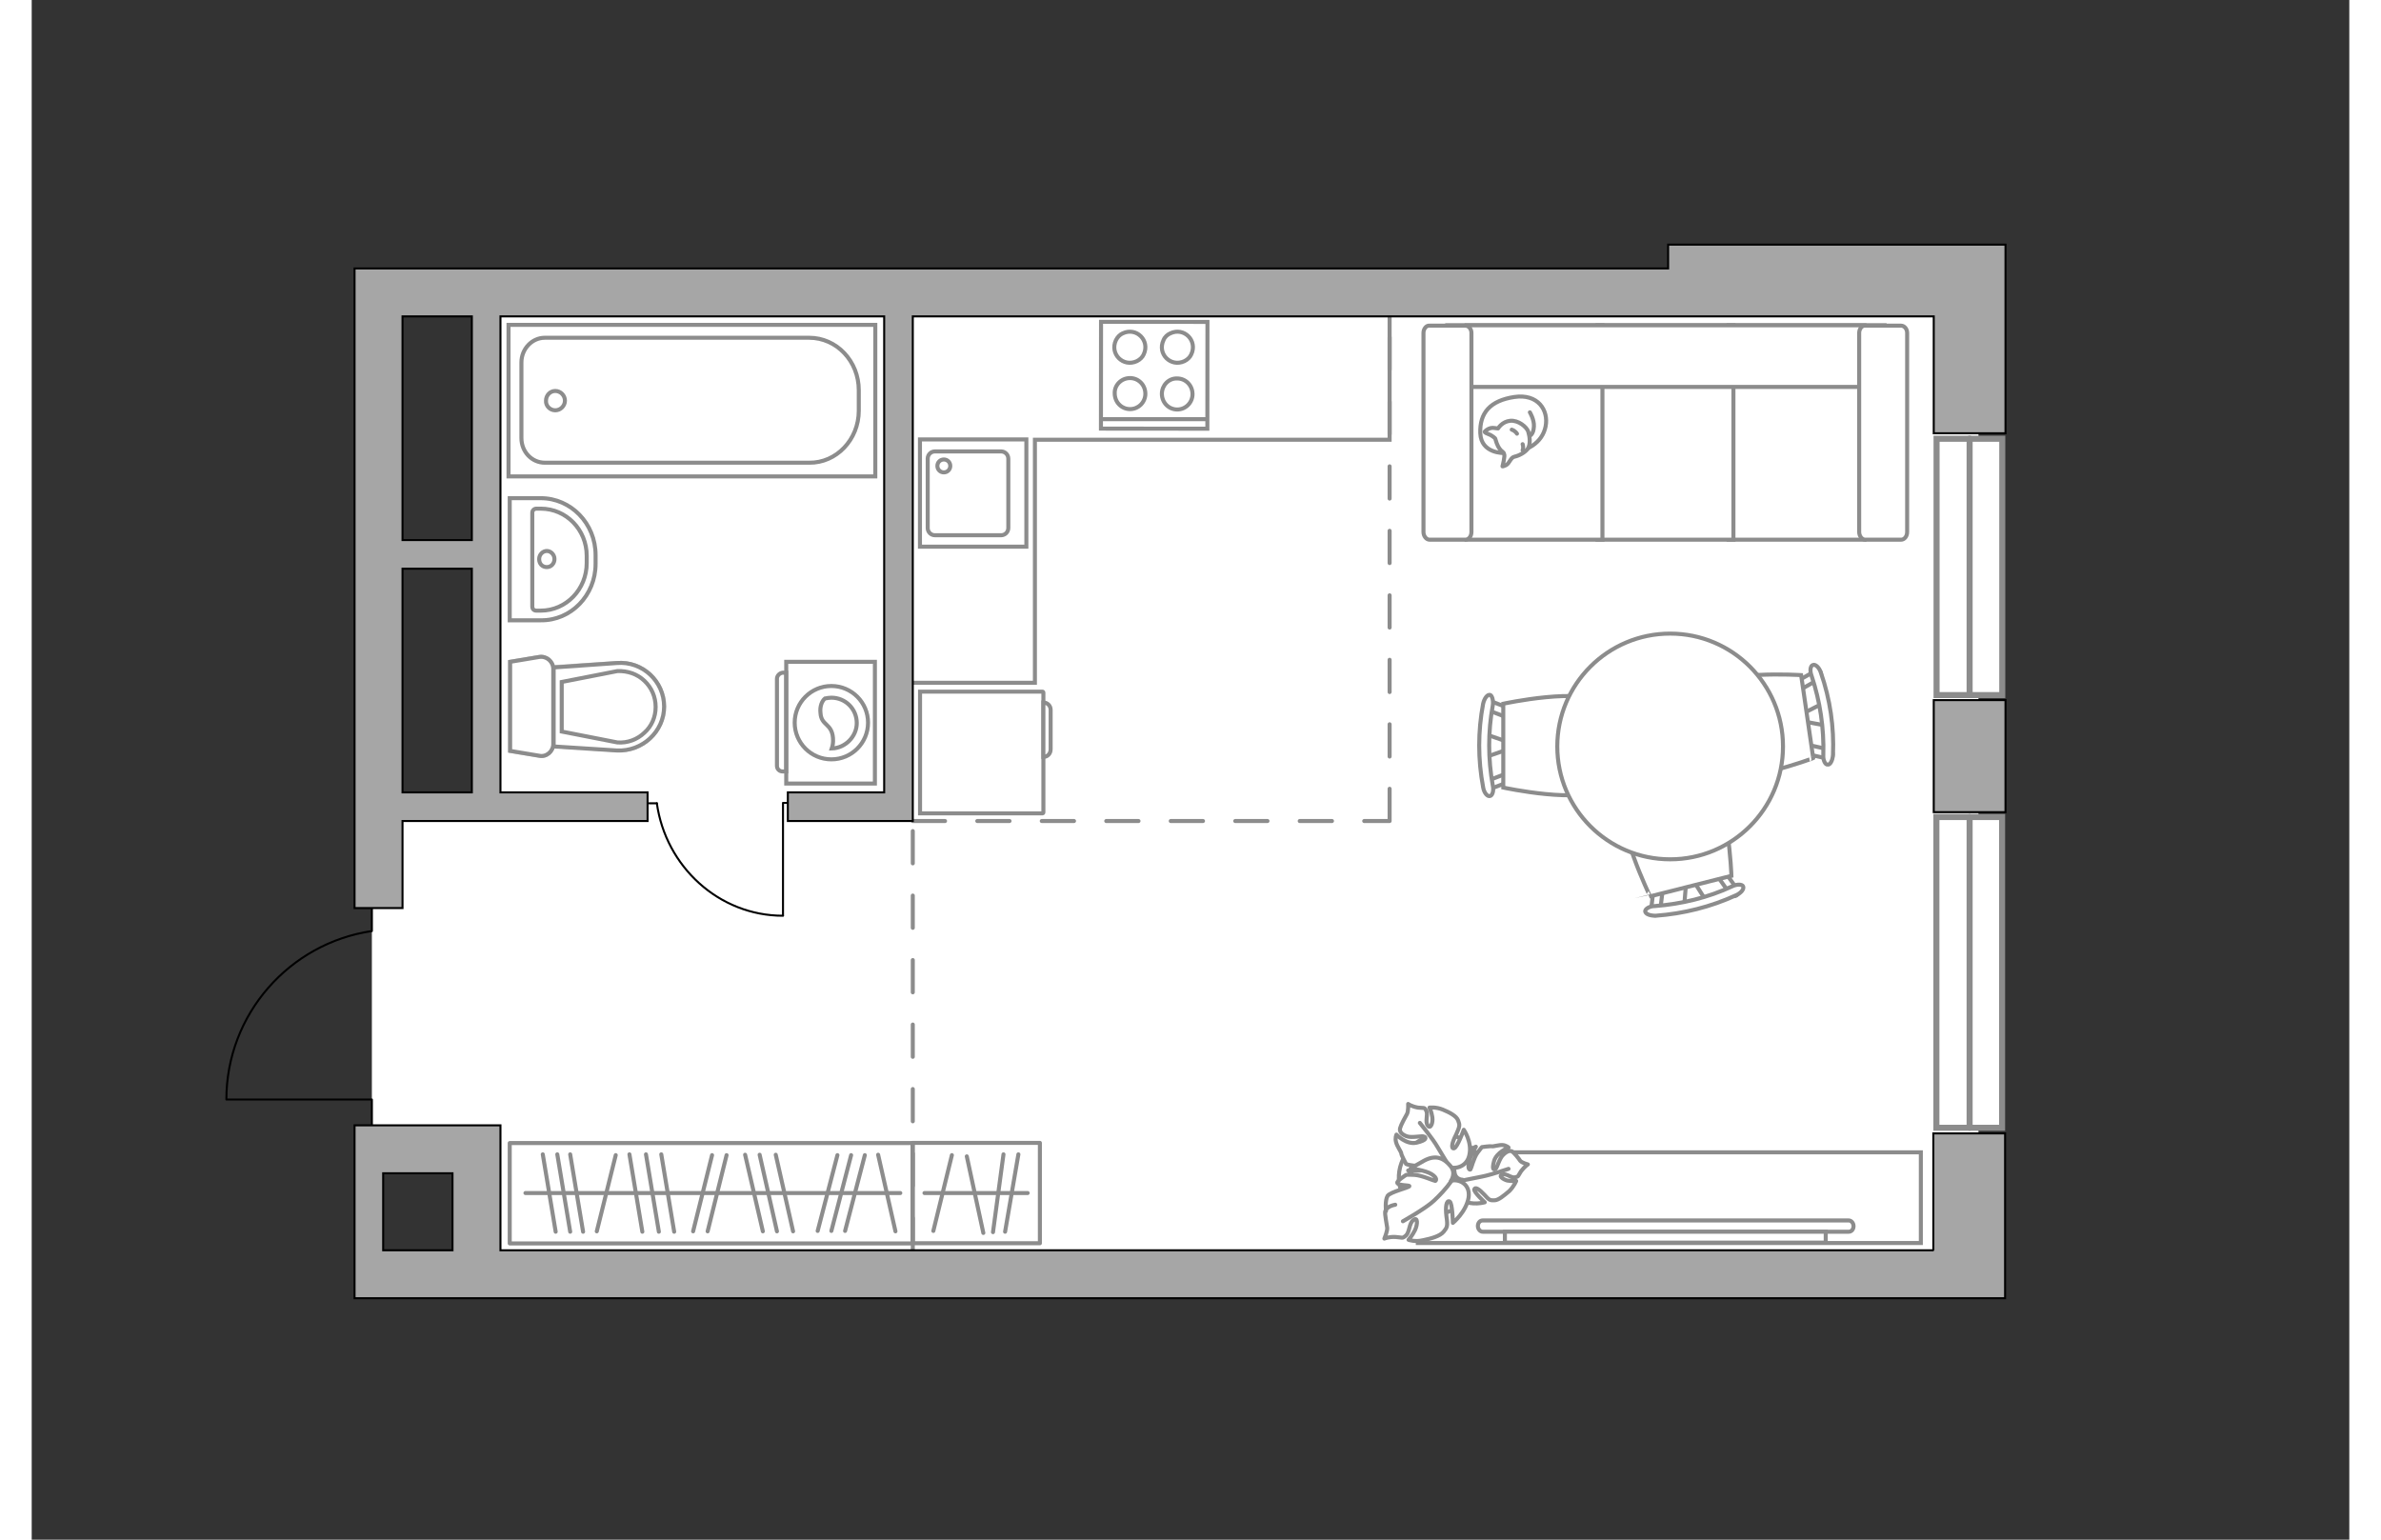 <?xml version="1.0" encoding="utf-8"?>
<!-- Generator: Adobe Illustrator 28.0.0, SVG Export Plug-In . SVG Version: 6.00 Build 0)  -->
<svg version="1.1" xmlns="http://www.w3.org/2000/svg" xmlns:xlink="http://www.w3.org/1999/xlink" x="0px" y="0px"
	 viewBox="0 0 575 382" style="enable-background:new 0 0 575 382;" xml:space="preserve" width="883" height="571">
<rect x="0" y="0" width="575" height="382" fill="#333333" stroke="none"/>
<style type="text/css">
	.st0{fill:#FFFFFF;}
	.st1{fill:#FFFFFF;stroke:#8C8C8C;stroke-width:1.5;stroke-linecap:round;stroke-miterlimit:10;}
	.st2{fill:none;stroke:#8C8C8C;stroke-miterlimit:10;}
	.st3{fill:none;stroke:#000000;stroke-width:0.5;stroke-linecap:round;stroke-linejoin:round;stroke-miterlimit:10;}
	.st4{fill:none;stroke:#8C8C8C;stroke-linecap:round;stroke-linejoin:round;stroke-miterlimit:10;}
	.st5{fill:#FFFFFF;stroke:#8C8C8C;stroke-miterlimit:10;}
	.st6{fill:#FFFFFF;stroke:#8C8C8C;stroke-linecap:round;stroke-linejoin:round;stroke-miterlimit:10;}
	.st7{fill-rule:evenodd;clip-rule:evenodd;fill:#FFFFFF;fill-opacity:0.1;stroke:#8C8C8C;stroke-miterlimit:10;}
	.st8{opacity:0.5;}
	.st9{fill:#FFFFFF;stroke:#8C8C8C;stroke-linecap:square;stroke-miterlimit:10;}
	.st10{fill:none;stroke:#8C8C8C;stroke-linecap:round;stroke-linejoin:round;stroke-miterlimit:10;stroke-dasharray:8;}
	.st11{fill:#A6A6A6;stroke:#000000;stroke-width:0.5;stroke-miterlimit:10;}
</style>
<g id="bg_1_">
	<g>
		
			<rect x="176.8" y="8.6" transform="matrix(1.026885e-08 1 -1 1.026885e-08 491.595 -106.073)" class="st0" width="244.1" height="368.4"/>
		
			<rect x="62.2" y="222.2" transform="matrix(1.026881e-08 1 -1 1.026881e-08 345.998 137.798)" class="st0" width="83.9" height="39.4"/>
	</g>
</g>
<g id="windows_1_">
	<g>
		
			<rect x="442.2" y="233.2" transform="matrix(1.942789e-08 1 -1 1.942789e-08 722.057 -239.493)" class="st1" width="77.1" height="16.3"/>
		<line class="st1" x1="480.8" y1="202.7" x2="480.8" y2="279.8"/>
	</g>
	<g>
		
			<rect x="449" y="132.5" transform="matrix(2.136995e-08 1 -1 2.136995e-08 621.401 -340.15)" class="st1" width="63.6" height="16.3"/>
		<line class="st1" x1="480.8" y1="108.8" x2="480.8" y2="172.4"/>
	</g>
</g>
<g id="furniture_1_">
	<polyline class="st2" points="218.3,169.4 248.9,169.4 248.9,109.1 336.9,109.1 336.9,78.5 	"/>
	<g id="Group_34_00000000923540144282065560000012006319196505336247_">
		<path id="Vector_158_00000148657566401672614490000016733307869939595672_" class="st3" d="M186.4,227.1v-27.9h1.2"/>
		<path id="Vector_159_00000116930071583032277600000010240011887446102456_" class="st3" d="M153.2,199.3h1.9"/>
		<path id="Vector_160_00000036219047928306768000000007655815342499152295_" class="st3" d="M155.1,199.3
			c2.2,15.7,15.4,27.9,31.3,27.9"/>
	</g>
	<g>
		<rect x="118.6" y="283.6" class="st4" width="100" height="24.9"/>
		<line class="st4" x1="148.3" y1="286.4" x2="151.5" y2="305.6"/>
		<line class="st4" x1="133.6" y1="286.4" x2="136.8" y2="305.6"/>
		<line class="st4" x1="130.4" y1="286.4" x2="133.6" y2="305.6"/>
		<line class="st4" x1="126.8" y1="286.4" x2="130" y2="305.6"/>
		<line class="st4" x1="152.4" y1="286.4" x2="155.6" y2="305.6"/>
		<line class="st4" x1="199.9" y1="286.6" x2="195" y2="305.4"/>
		<line class="st4" x1="203.3" y1="286.6" x2="198.4" y2="305.4"/>
		<line class="st4" x1="206.7" y1="286.6" x2="201.8" y2="305.4"/>
		<line class="st4" x1="156.2" y1="286.4" x2="159.4" y2="305.6"/>
		<line class="st4" x1="168.8" y1="286.6" x2="164.1" y2="305.5"/>
		<line class="st4" x1="144.9" y1="286.6" x2="140.2" y2="305.5"/>
		<line class="st4" x1="172.4" y1="286.6" x2="167.7" y2="305.5"/>
		<line class="st4" x1="177" y1="286.5" x2="181.4" y2="305.5"/>
		<line class="st4" x1="184.6" y1="286.5" x2="188.9" y2="305.5"/>
		<line class="st4" x1="210" y1="286.5" x2="214.3" y2="305.5"/>
		<line class="st4" x1="180.6" y1="286.5" x2="184.9" y2="305.5"/>
		<line class="st4" x1="122.5" y1="296" x2="215.5" y2="296"/>
	</g>
	<g>
		
			<rect x="218.6" y="283.6" transform="matrix(-1 9.271513e-09 -9.271513e-09 -1 468.733 592.056)" class="st4" width="31.6" height="24.9"/>
		<line class="st4" x1="223.7" y1="305.4" x2="228.3" y2="286.6"/>
		<line class="st4" x1="241.5" y1="305.6" x2="244.8" y2="286.4"/>
		<line class="st4" x1="236.1" y1="305.9" x2="232" y2="286.9"/>
		<line class="st4" x1="238.5" y1="305.7" x2="241.1" y2="286.4"/>
		<line class="st4" x1="247.1" y1="296" x2="221.5" y2="296"/>
	</g>
	<g>
		<g id="Group_2_00000105393835291400901400000004808495859801333660_">
			<g id="Group_3_00000035531167279259471290000000208020229038678206_">
				<path id="Vector_10_00000009555381989520678420000001368316830210144412_" class="st5" d="M445.1,180l-6-1.1l-0.2-1.6l5.5-2.8
					L445.1,180z"/>
			</g>
			<g id="Group_4_00000168109248417226984270000014729118008614759344_">
				<path id="Vector_11_00000038384788077817437120000004253997805795114927_" class="st5" d="M437.9,169.9c-0.1-0.5,0.1-1,0.5-1.1
					l4.4-2.5c0.4-0.2,0.9,0,1.1,0.7c0.2,0.6,0,1.3-0.3,1.4l-4.4,2.5c-0.4,0.2-0.9,0-1.1-0.7C437.9,170.1,437.9,170,437.9,169.9z"/>
			</g>
			<g id="Group_5_00000135660602448516536190000007078157418010256571_">
				<path id="Vector_12_00000074437040712684263580000006382957272721870270_" class="st5" d="M440.3,186.2c0-0.1,0-0.2,0-0.3
					c0-0.7,0.4-1.1,0.9-1l4.9,1.1c0.5,0.1,0.8,0.7,0.7,1.4c0,0.7-0.4,1.1-0.9,0.9l-4.9-1.1C440.7,187.2,440.4,186.7,440.3,186.2z"/>
			</g>
			<path id="Vector_13_00000150098758572313095320000009854366082976853141_" class="st5" d="M417.9,191.7c-4.2-3.1-6.1-16.4-3-20.6
				c3.6-4.9,24.1-3.6,24.1-3.6l3,20.6C442,188.1,422.8,195.3,417.9,191.7z"/>
			<path id="Vector_14_00000071517819053405675040000017055675372093971600_" class="st5" d="M444.5,187.3
				c0.2-6.6-0.8-13.3-2.9-19.6c-0.5-1.3-0.3-2.5,0.3-2.7c0.6-0.3,1.6,0.6,2,1.9c2.3,6.6,3.3,13.5,3,20.4c-0.1,1.4-0.7,2.5-1.3,2.4
				C445,189.8,444.4,188.6,444.5,187.3z"/>
		</g>
		<g id="Group_2_00000112614520363014712400000004292035873040298658_">
			<g id="Group_3_00000180326439939292478670000001521325192460201390_">
				<path id="Vector_10_00000024715600325950675850000012386899482421778616_" class="st5" d="M360.8,182.2l5.8,2v1.6l-5.8,2V182.2z
					"/>
			</g>
			<g id="Group_4_00000071539680993272798470000017090729913317906872_">
				<path id="Vector_11_00000165945972189226135260000013616174858829819290_" class="st5" d="M366.5,193.2c0,0.5-0.3,1-0.6,1
					l-4.7,1.8c-0.5,0.2-0.9-0.2-1-0.8c-0.1-0.6,0.2-1.3,0.5-1.3l4.7-1.8c0.5-0.2,0.9,0.2,1,0.8C366.5,193,366.5,193.1,366.5,193.2z"
					/>
			</g>
			<g id="Group_5_00000109738083983642284360000004178365546335756957_">
				<path id="Vector_12_00000178907516630923743590000008982094704486132144_" class="st5" d="M366.5,176.7c0,0.1,0,0.2,0,0.3
					c-0.1,0.6-0.5,1-1,0.8l-4.7-1.8c-0.5-0.2-0.7-0.8-0.5-1.5c0.1-0.6,0.5-1,1-0.8l4.7,1.8C366.2,175.7,366.5,176.2,366.5,176.7z"/>
			</g>
			<path id="Vector_13_00000100363944859894541510000012478616856847588737_" class="st5" d="M389.4,174.6c3.7,3.7,3.7,17.1,0,20.8
				c-4.3,4.3-24.3,0-24.3,0v-20.8C365.1,174.6,385.1,170.3,389.4,174.6z"/>
			<path id="Vector_14_00000110439873556051785090000000601970834240165778_" class="st5" d="M362.5,175c-1.2,6.5-1.2,13.3,0,19.9
				c0.3,1.3-0.1,2.5-0.7,2.6c-0.6,0.2-1.5-0.8-1.7-2.2c-1.3-6.8-1.3-13.9,0-20.7c0.3-1.3,1-2.3,1.7-2.2
				C362.3,172.5,362.7,173.8,362.5,175z"/>
		</g>
		<g id="Group_2_00000109714320925891120110000003924790871865054851_">
			<g id="Group_3_00000010295278309870887360000005845367694154500518_">
				<path id="Vector_10_00000093892440694900095490000017207871322086368140_" class="st5" d="M410,224.6l0.5-6.1l1.5-0.4l3.3,5.2
					L410,224.6z"/>
			</g>
			<g id="Group_4_00000163061865126506232570000017088871077541058703_">
				<path id="Vector_11_00000058547139809944959850000014865210843034921887_" class="st5" d="M419.3,216.5c0.5-0.1,1,0,1.2,0.4
					l2.9,4.1c0.3,0.4,0,0.9-0.5,1.2c-0.6,0.3-1.3,0.1-1.4-0.2l-2.9-4.1c-0.3-0.4,0-0.9,0.5-1.2C419.1,216.5,419.2,216.5,419.3,216.5
					z"/>
			</g>
			<g id="Group_5_00000167354746940744098740000005241671197935634588_">
				<path id="Vector_12_00000096032745825575274750000006455214084369771194_" class="st5" d="M403.3,220.5c0.1,0,0.2,0,0.3-0.1
					c0.6,0,1.1,0.3,1,0.8l-0.6,5c-0.1,0.5-0.6,0.9-1.3,0.9c-0.6,0-1.1-0.3-1-0.8l0.6-5C402.4,221,402.8,220.6,403.3,220.5z"/>
			</g>
			<path id="Vector_13_00000101090095007113362150000011352369078045600160_" class="st5" d="M395.6,198.8
				c2.7-4.5,15.7-7.7,20.2-5.1c5.2,3.1,5.9,23.6,5.9,23.6l-20.2,5.1C401.6,222.4,392.5,204,395.6,198.8z"/>
			<path id="Vector_14_00000067202315147947835550000012640700594611161244_" class="st5" d="M402.7,224.8
				c6.6-0.5,13.2-2.1,19.2-4.9c1.2-0.6,2.5-0.5,2.7,0c0.3,0.6-0.4,1.6-1.7,2.2c-6.3,2.9-13.1,4.6-20,5.1c-1.4,0-2.5-0.4-2.6-1.1
				C400.3,225.5,401.4,224.8,402.7,224.8z"/>
		</g>
		<g>
			<circle class="st5" cx="406.5" cy="185.2" r="28"/>
		</g>
	</g>
	<g>
		<path id="Vector_93_00000095320955606599855160000003539502094765120187_" class="st5" d="M343.9,308.4h124.8v-22.5H343.9V308.4z"
			/>
		<g>
			<g>
				<path class="st5" d="M360,305.6c-0.6,0-1.2-0.6-1.2-1.4c0-0.8,0.5-1.4,1.2-1.4l90.8,0c0.6,0,1.2,0.6,1.2,1.4
					c0,0.8-0.5,1.4-1.2,1.4L360,305.6z"/>
				<rect x="365.5" y="305.6" class="st5" width="79.6" height="2.7"/>
			</g>
		</g>
	</g>
	<g>
		<g>
			<path id="Vector_54_00000012453460939876697310000002409475011271157900_" class="st5" d="M454.7,80.7h-33.7v53.2h33.7V80.7z"/>
			<path id="Vector_55_00000021808454524081709360000013207961105475428011_" class="st5" d="M422.2,80.7l-33.7,0v53.2h33.7
				L422.2,80.7z"/>
			<path id="Vector_56_00000090975155871382997800000017090604240326227591_" class="st5" d="M389.7,80.7h-33.7v53.2h33.7V80.7z"/>
			<path id="Vector_57_00000152226431596205456030000000578580467126032051_" class="st5" d="M456.4,96l3.2-15.3l-108.4,0V96
				L456.4,96z"/>
			<path id="Vector_58_00000021803475172970185580000012203986251584557984_" class="st5" d="M453.4,82.6V132c0,1,0.7,1.9,1.5,1.9
				h8.9c0.8,0,1.5-0.8,1.5-1.9V82.6c0-1-0.7-1.8-1.5-1.8h-8.9C454.1,80.7,453.4,81.6,453.4,82.6z"/>
			<path id="Vector_59_00000163763800825994600520000003563302243505613727_" class="st5" d="M345.3,82.6V132c0,1,0.7,1.9,1.5,1.9
				h8.9c0.8,0,1.5-0.8,1.5-1.9V82.6c0-1-0.7-1.8-1.5-1.8h-8.9C346,80.7,345.3,81.6,345.3,82.6z"/>
			<g>
				<path class="st6" d="M365.3,112.4c0,0-5.7,0.2-5.9-4.9c-0.2-5.1,2.5-8.1,8.4-9c5.9-0.9,8.6,3.3,7.8,7.3
					C374.8,109.8,371,112.4,365.3,112.4z"/>
				<path class="st6" d="M363.1,108.8c0,0-0.6-0.7-1.7-1.1c-1.1-0.4-0.9-0.6-0.9-0.6s1-1.2,2.5-0.9c0.8,0.1,0.8,0.1,0.8,0.1
					s1-1.7,3-1.9c2-0.2,4.1,1.5,4.5,2.7c0.4,1.3,0.6,3.1-0.1,4.2c-0.7,1-2.3,1.8-3.3,2c-1,0.2-1.2,1.6-2.1,2.1
					c-0.9,0.4-0.9,0.3-0.9,0.3s0.7-2.6,0.4-3.1C365.2,111.9,364,112.2,363.1,108.8z"/>
				<path class="st6" d="M368.5,107.6c0,0-0.4-0.7-1.3-1"/>
				<path class="st6" d="M369.9,110.2c0,0,0.3,0.8,0,1.5"/>
				<path class="st4" d="M371.7,108.1c0,0,0.9-0.3,1-2.3c0.1-1.7-1-3.5-1-3.5"/>
			</g>
		</g>
	</g>
	<g>
		<path id="Vector_60_00000120517899393271166260000007471259606076635014_" class="st5" d="M358.9,290.9c0.3-5.5-3.9-9.8-9.3-9.6
			c-5.4,0.2-10.1,4.8-10.4,10.3c-0.3,5.5,3.9,9.8,9.3,9.6C354,301,358.6,296.4,358.9,290.9z"/>
		<path class="st6" d="M355,292.7c0,0-1.8,0-2-1.9c-0.3-1.9,0-3.8,2.5-5c2.6-1.2,2.8-1.3,2.8-1.3s-1.6,2.6-1.8,4.2
			c-0.2,1.6,0.4,1.6,0.5,1.4c0.1-0.1,0.8-2.9,1.7-4.1s1.1-1.4,1.1-1.4s2.2-0.3,2.5-0.2c0.3,0.1,1.8-0.4,2.7-0.3s1.4,0.6,1.4,0.6
			s-3,1.2-3.6,3.4c-0.6,2.2,0,2.2,0.4,1.9c0.4-0.3,0.9-2.6,1.9-3.5c0.9-0.9,1.7-1.1,2.2-0.8c0.5,0.3,1.7,1.8,2,2.3
			c0.4,0.5,1.9,0.9,1.9,0.9s-0.8,0.5-1.7,1.7c-0.8,1.2-0.5,1.3-1.5,1.5c-1,0.2-2-1-3.1-0.7s0.1,1.2,1.2,1.5c1.1,0.2,2.2,0.1,2.2,0.1
			s-0.5,1.3-1.7,2.5c-1.3,1.1-2.7,2.3-3.7,2.3c-1,0-1.2,0.1-2.5-1.4c-1.3-1.4-2.3-2-2.5-1.3c-0.1,0.7,2.6,3.2,2.6,3.2
			s-3.2,0.9-5.5-0.5C352.8,296.3,353.8,293.6,355,292.7z"/>
		<path class="st4" d="M366.4,290c0,0-4.4,1.5-6.5,1.9c-1.4,0.3-3.9,0.8-5,1c-1.5,0.3-3.1,0.2-4.5-0.4"/>
		<path class="st6" d="M351.5,289.4c0,0,0.7,1.9-1.3,3.2c-1.9,1.4-4.1,2.1-6.3,0.1c-2.3-2.1-2.4-2.3-2.4-2.3s3.4,0.3,5.1-0.4
			c1.7-0.6,1.5-1.3,1.3-1.3c-0.2,0-3.4,0.7-5,0.5c-1.6-0.2-1.9-0.4-1.9-0.4s-1.2-2.2-1.2-2.6c0-0.4-1-1.7-1.3-2.8
			c-0.3-1.1,0.1-1.9,0.1-1.9s2.4,2.6,5,2c2.6-0.6,2.4-1.3,1.9-1.5c-0.5-0.3-3.1,0.4-4.4-0.1s-1.8-1.2-1.6-2s1.3-2.8,1.7-3.5
			c0.4-0.7,0.3-2.5,0.3-2.5s0.8,0.6,2.4,0.9c1.6,0.2,1.6-0.2,2.1,0.8s-0.4,2.7,0.4,3.7c0.7,0.9,1.3-0.8,1.1-2.1
			c-0.2-1.4-0.7-2.4-0.7-2.4s1.6-0.2,3.3,0.5c1.7,0.7,3.4,1.6,3.8,2.7c0.4,1.1,0.5,1.3-0.5,3.5c-1.1,2.1-1.3,3.6-0.5,3.4
			c0.8-0.2,2.4-4.6,2.4-4.6s2.1,3,1.4,6.2C356.1,289.7,352.8,290.2,351.5,289.4z"/>
		<path class="st4" d="M344.4,278.6c0,0,3.2,3.9,4.4,6c0.8,1.3,2.3,3.8,2.9,4.8c0.9,1.5,1.3,3.3,1.3,5.1"/>
		<g>
			<path class="st6" d="M338.3,298.9c-1.6,0.3-2.3,1-2.5,1.7c-0.1,0.8,0.4,3.2,0.5,4c0.1,0.8-0.7,2.7-0.7,2.7s1.1-0.5,2.8-0.4
				c1.7,0.1,1.6,0.5,2.6-0.4c0.9-0.9,0.7-3,1.8-3.8c1.1-0.9,1.1,1,0.4,2.5c-0.7,1.4-1.6,2.4-1.6,2.4s1.6,0.6,3.6,0.1
				c2-0.4,4.2-1,5.1-2.1c0.8-1,1.1-1.3,0.7-3.8c-0.3-2.5,0-4.1,0.8-3.7c0.7,0.4,0.8,5.3,0.8,5.3s3.3-2.7,3.9-6.3
				c0.5-3.6-2.8-4.7-4.4-4.1c0,0,1.4-1.9-0.1-3.7c-1.5-1.8-3.5-3-6.6-1.3c-3.2,1.8-3.3,1.9-3.3,1.9s3.6,0.4,5.2,1.4
				c1.6,1,1.1,1.7,0.9,1.7c-0.2,0-3.3-1.4-5.1-1.5c-1.8-0.1-2.1,0-2.1,0s-2.4,1.5-2.2,2c0.3,0.7,3.1,0.5,3,0.8
				c-0.2,0.4-4.7,1.4-5.4,2.4c-0.7,1.1-0.4,3.8-0.4,3.8"/>
			<path class="st4" d="M340.2,303c0,0,5.7-3.2,7.7-5.1c1.3-1.2,3.1-3.1,4.2-4.7"/>
		</g>
	</g>
</g>
<g id="plan">
	<path class="st3" d="M84.4,225.3v5.7c-20.4,3-36.1,20.6-36.1,41.8h36.1l0,6.3"/>
	<g>
		<g>
			<path class="st5" d="M187.2,164.2l0,30.2l22,0l0-30.2L187.2,164.2z"/>
			<path class="st7" d="M184.9,168.4l0,21.6c0,0.8,0.6,1.4,1.4,1.4h0.9l0-24.5h-0.9C185.5,167,184.9,167.7,184.9,168.4z"/>
		</g>
		<g>
			<circle class="st5" cx="198.4" cy="179.3" r="9.1"/>
			<path class="st5" d="M195.7,176.9c0.2,3.2,2.8,2.5,3.1,6.2c0.1,1.2-0.1,2-0.3,2.6c3.4-0.1,6.2-3,6.2-6.3c0-3.5-2.8-6.3-6.3-6.3
				c-0.5,0-1.1,0.1-1.6,0.2C196.1,173.9,195.5,175.2,195.7,176.9z"/>
		</g>
	</g>
	<g>
		<path id="Vector_8_00000145769371556017196250000005565650178098589830_" class="st5" d="M251,171.8l0,29.8c0,0.1-0.1,0.2-0.2,0.2
			l-30.4,0l0-30.2l30.4,0C250.9,171.6,251,171.7,251,171.8z"/>
		<path id="Vector_9_00000107546497805390400030000017308619484890075277_" class="st5" d="M251,187.8l0-13.5c1,0,1.8,0.8,1.8,1.8
			l0,9.8C252.8,187,252,187.8,251,187.8z"/>
	</g>
	<g>
		<g>
			<g>
				
					<rect x="265.2" y="79.8" transform="matrix(-1 -9.107428e-04 9.107428e-04 -1 556.809 186.407)" class="st5" width="26.4" height="26.5"/>
			</g>
			<line class="st5" x1="265.2" y1="104" x2="291.6" y2="104"/>
			<path class="st5" d="M272.5,93.8c2.1,0,3.8,1.7,3.8,3.9c0,2.1-1.7,3.8-3.8,3.8c-2.1,0-3.8-1.7-3.8-3.9
				C268.6,95.6,270.3,93.8,272.5,93.8z"/>
			<path class="st5" d="M270.7,82.7c3.4-1.6,6.8,1.8,5.2,5.2c-0.3,0.7-0.9,1.3-1.7,1.7c-3.4,1.6-6.8-1.8-5.2-5.2
				C269.4,83.6,270,83,270.7,82.7z"/>
			<path class="st5" d="M284.2,93.9c2.1,0,3.8,1.7,3.8,3.9c0,2.1-1.7,3.8-3.8,3.8c-2.1,0-3.8-1.7-3.8-3.9
				C280.4,95.6,282.1,93.8,284.2,93.9z"/>
			<path class="st5" d="M282.5,82.7c3.4-1.6,6.8,1.8,5.2,5.2c-0.3,0.7-0.9,1.3-1.7,1.7c-3.4,1.6-6.8-1.8-5.2-5.2
				C281.1,83.6,281.8,83,282.5,82.7z"/>
		</g>
		<g>
			<g>
				
					<rect x="220.3" y="109.2" transform="matrix(-1.013615e-08 -1 1 -1.013615e-08 111.178 355.928)" class="st5" width="26.6" height="26.4"/>
			</g>
			<path class="st5" d="M222.3,131v-17.2c0-1,0.8-1.8,1.8-1.8h16.4c1,0,1.8,0.8,1.8,1.8V131c0,1-0.8,1.8-1.8,1.8h-16.4
				C223.1,132.8,222.3,132,222.3,131z"/>
			<path class="st5" d="M227.9,115.6c0-0.9-0.7-1.6-1.6-1.6c-0.9,0-1.6,0.7-1.6,1.6c0,0.9,0.7,1.6,1.6,1.6
				C227.2,117.2,227.9,116.5,227.9,115.6z"/>
		</g>
	</g>
	<g>
		<g class="st8">
			<path class="st5" d="M129.4,184.6l0-18.6c0-1.9-1.7-3.3-3.5-3l-7.2,1.2l0,22.1l7.2,1.2C127.7,187.9,129.4,186.4,129.4,184.6z"/>
			<path class="st5" d="M129.5,165.5l0,19.6l15.7,1c6.3,0.4,11.7-4.6,11.7-10.8c0-6.3-5.4-11.3-11.7-10.8L129.5,165.5z"/>
		</g>
		<g>
			<path class="st5" d="M129.4,184.6l0-18.6c0-1.9-1.7-3.3-3.5-3l-7.2,1.2l0,22.1l7.2,1.2C127.7,187.9,129.4,186.4,129.4,184.6z"/>
			<path class="st5" d="M156.9,175.3L156.9,175.3c0-6.3-5.4-11.3-11.7-10.8l-15.7,1.1l0,19.6l15.7,1
				C151.5,186.5,156.9,181.5,156.9,175.3z"/>
			<path class="st5" d="M131.5,169.2l13.8-2.7c2.5-0.1,4.9,0.7,6.7,2.4c1.8,1.7,2.8,4,2.8,6.5c0,2.5-1,4.8-2.8,6.4
				c-1.8,1.7-4.2,2.6-6.7,2.4l-13.8-2.7L131.5,169.2z"/>
		</g>
	</g>
	<g>
		<polyline class="st9" points="209.3,80.6 118.3,80.6 118.3,118.2 209.3,118.2 209.3,80.6 		"/>
		<path class="st5" d="M205.2,101.9v-5.1c0-7.2-5.5-13-12.3-13h-65.6c-3.2,0-5.8,2.8-5.8,6.1l0,18.8c0,3.4,2.6,6.1,5.8,6.1l65.6,0
			C199.6,114.9,205.2,109.1,205.2,101.9z"/>
		<path class="st5" d="M129.9,101.8c1.3,0,2.4-1.1,2.4-2.4c0-1.3-1.1-2.4-2.4-2.4c-1.3,0-2.3,1.1-2.3,2.4
			C127.5,100.7,128.6,101.8,129.9,101.8z"/>
	</g>
	<g>
		<path class="st5" d="M139.9,139.9v-2.2c0-7.8-6.1-14.1-13.6-14.1l-7.7,0l0,30.3l7.7,0C133.8,154,139.9,147.7,139.9,139.9z"/>
		<path class="st5" d="M137.7,139.7v-1.8c0-6.5-5.1-11.7-11.4-11.7h-1.1c-0.5,0-1,0.4-1,1l0,23.3c0,0.6,0.4,1,1,1h1.1
			C132.6,151.5,137.7,146.2,137.7,139.7z"/>
		<path class="st5" d="M127.8,140.7c1.1,0,1.9-0.9,1.9-2c0-1.1-0.9-2-1.9-2c-1,0-1.9,0.9-1.9,2C125.9,139.9,126.7,140.7,127.8,140.7
			z"/>
	</g>
	<line class="st10" x1="336.9" y1="203.7" x2="336.9" y2="78.5"/>
	<line class="st10" x1="218.6" y1="203.7" x2="336.7" y2="203.7"/>
	<line class="st10" x1="218.6" y1="310.2" x2="218.6" y2="202.7"/>
	<g>
		<rect x="471.9" y="173.7" class="st11" width="17.8" height="27.8"/>
		<path class="st11" d="M471.9,310.2l-355.6,0v-19.1h0v-11.9h0l0,0h-11.9l0,0l-17.2,0v0h-7.1v35.1l0,0l0,7.8l391.7,0v0h17.8v-40.9
			h-17.8V310.2z M104.4,291.1l0,19.1H87.2l0-19.1L104.4,291.1z"/>
		<path class="st11" d="M80.1,225.3l11.9,0v-21.6h17.2v0h7.1v0h36.5v-7.1h-36.5V78.5h95.2l0,118.1h-23.9v7.1h23.9h4.6h2.5V78.5
			l187.5,0v0h65.8v29h17.8v-29l0,0V60.7H406v5.9l-325.9,0v11.9l0,0L80.1,225.3z M92,196.6v-55.5h17.2v55.5H92z M109.2,134H92V78.5
			h17.2V134z"/>
	</g>
</g>
<g id="points">
	<path id="r1" class="st4" d="M298.8,250"/>
	<path id="k1" class="st4" d="M291.6,156"/>
	<path id="s1" class="st4" d="M167.7,138.8"/>
	<path id="h1" class="st4" d="M163.3,247"/>
</g>
</svg>

